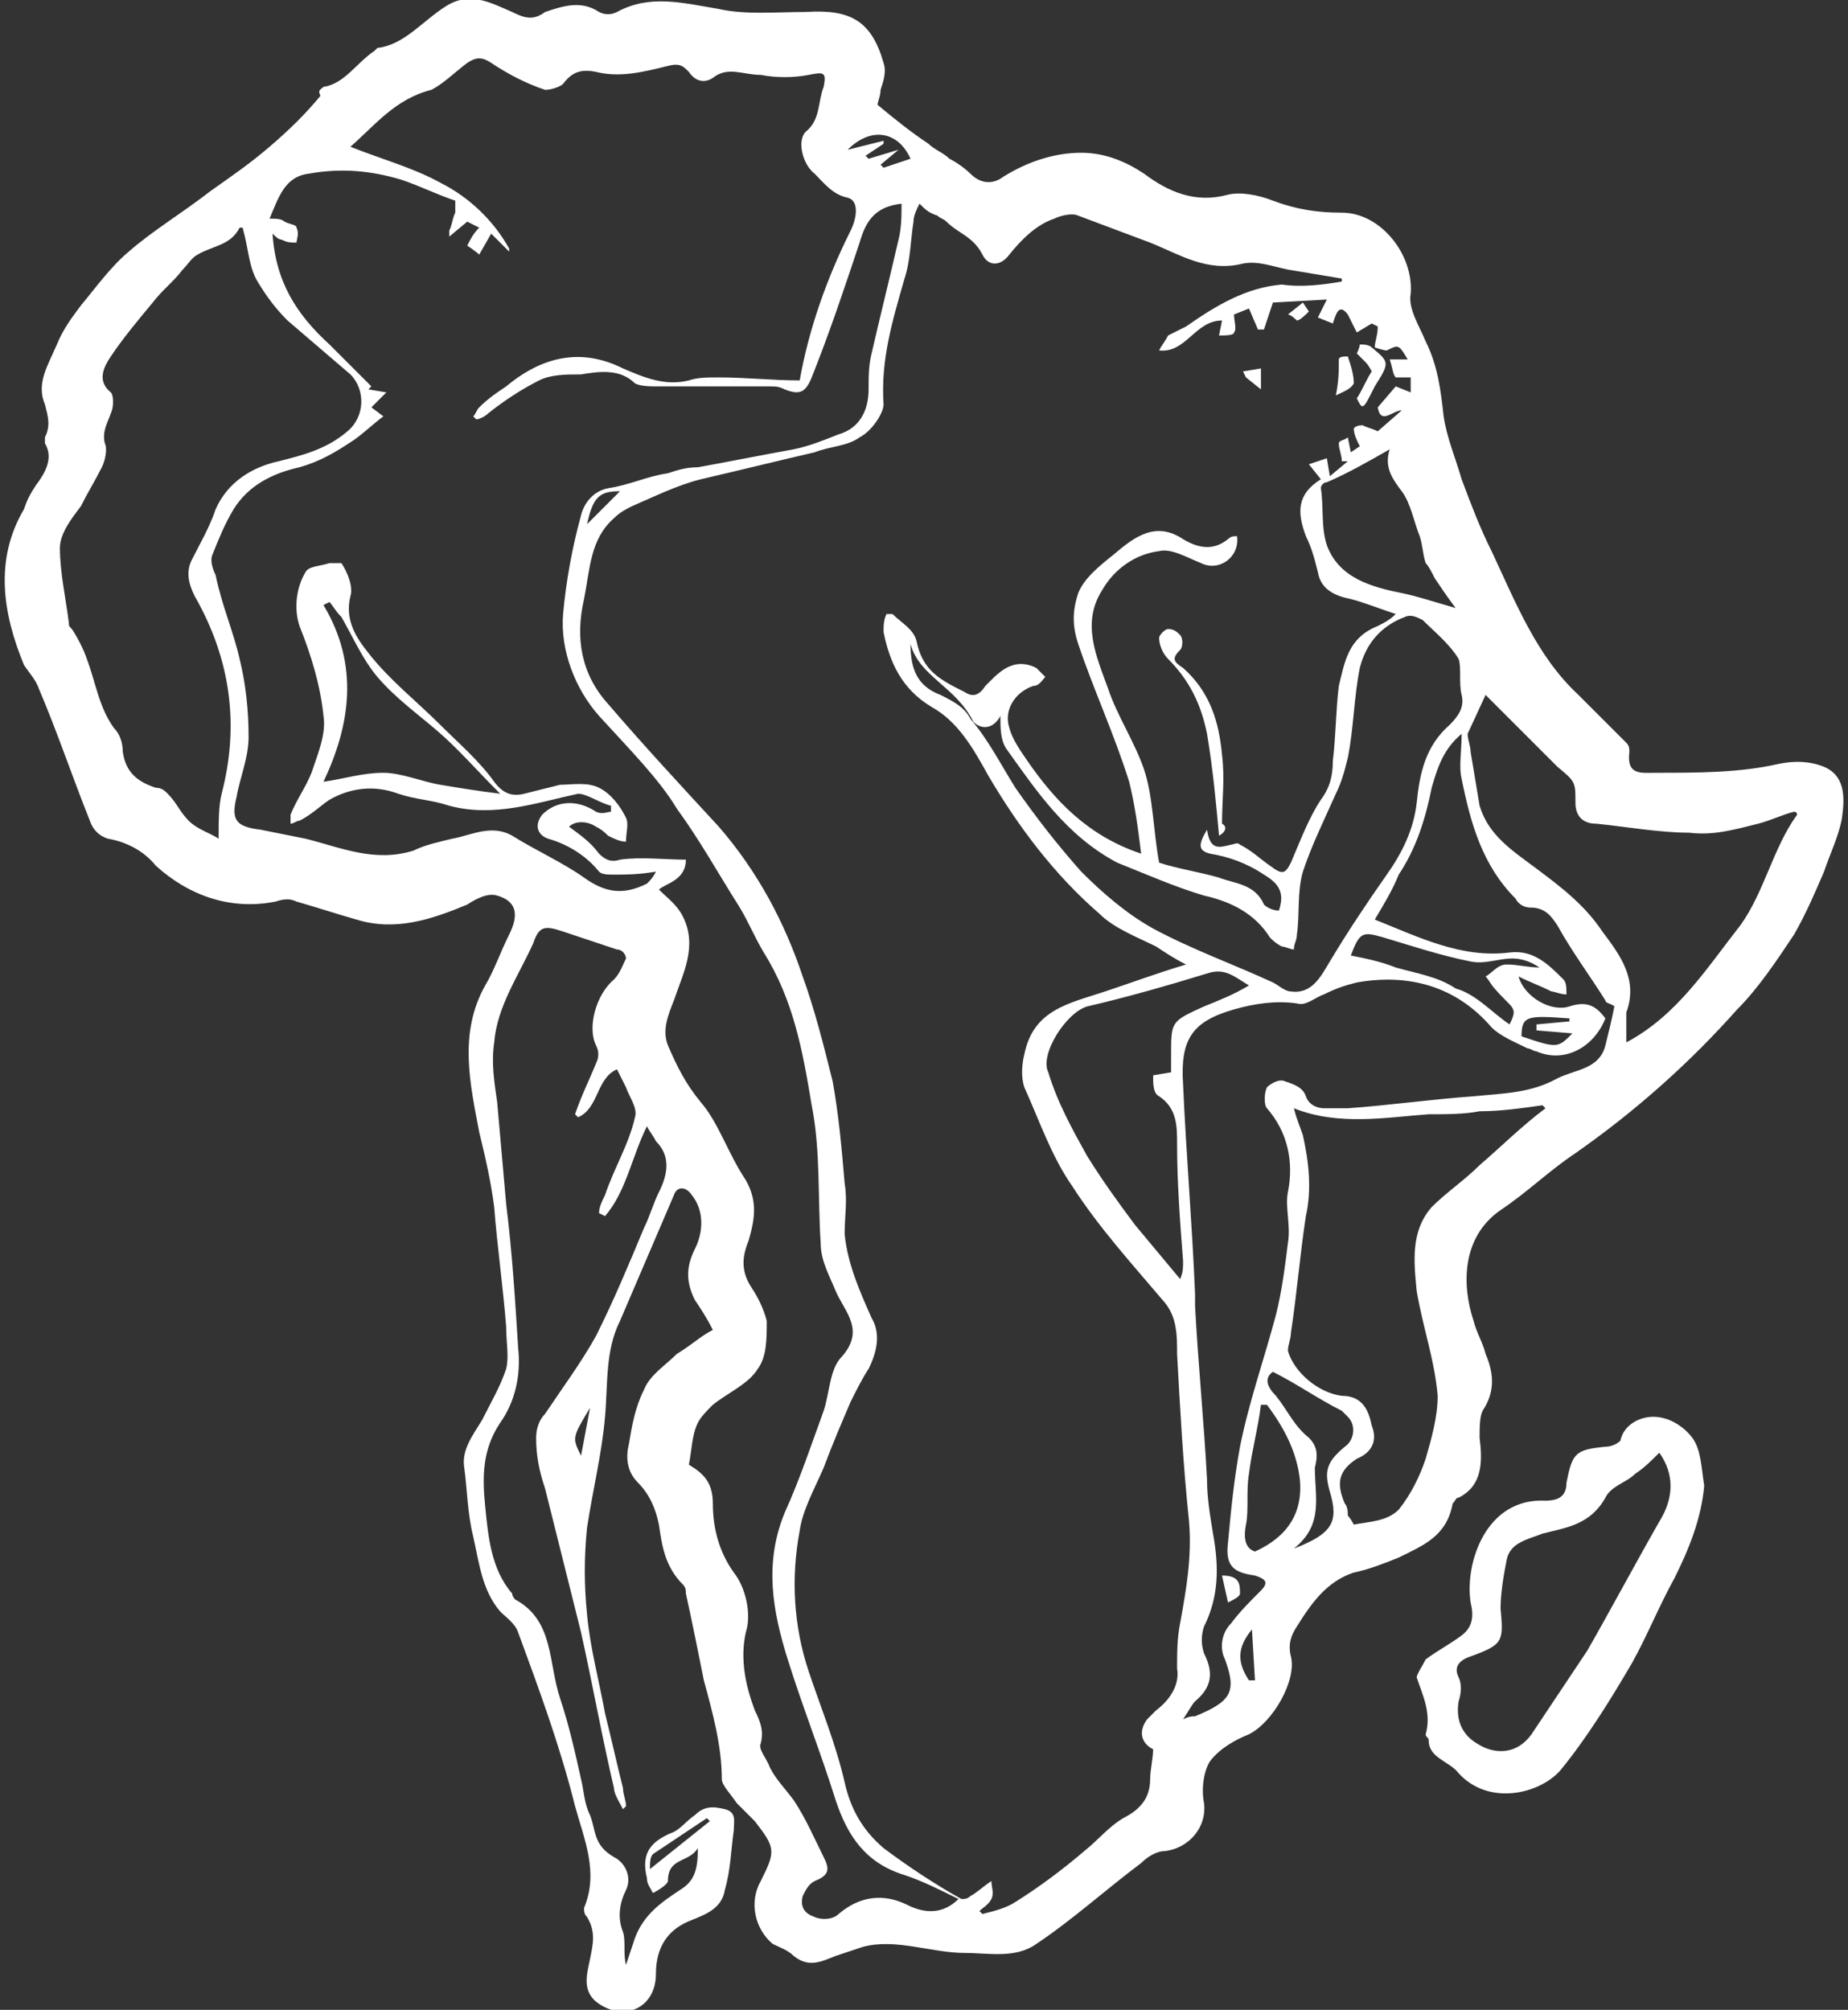 <?xml version="1.0" encoding="utf-8"?>
<!-- Generator: Adobe Illustrator 22.1.0, SVG Export Plug-In . SVG Version: 6.00 Build 0)  -->
<svg version="1.1" id="Layer_1" xmlns="http://www.w3.org/2000/svg" xmlns:xlink="http://www.w3.org/1999/xlink" x="0px" y="0px"
	 viewBox="0 0 61.7 67.1" style="enable-background:new 0 0 61.7 67.1;" xml:space="preserve">
<rect x="0" y="0" width="61.7" height="67.1" fill="#333333" stroke="none"/>
<style type="text/css">
	.st0{fill:#FFFFFF;}
</style>
<path class="st0" d="M23.8,44.4c-0.2-0.4-0.4-0.7-0.6-1c-0.3-0.6-0.3-1.1,0-1.7c0.3-0.6,0.3-1.3-0.1-1.8c-0.2-0.3-0.5-0.3-0.6,0
	c-0.6,1.4-1.2,2.8-1.8,4.2c-0.5,1-0.4,2.1-0.5,3.2c-0.1,1.2-0.4,2.4-0.6,3.7c-0.1,1-0.1,1.9,0,2.9c0.1,1.1,0.4,2.2,0.6,3.3
	c0.2,0.8,0.4,1.7,0.6,2.5c0,0.2,0.1,0.4,0.1,0.6l-0.1,0.1c-0.1-0.2-0.3-0.5-0.3-0.7c-0.4-1.7-0.7-3.4-1.1-5.2
	c-0.4-1.6-0.8-3.2-1.2-4.8c-0.2-0.6-0.3-1.1-0.3-1.7c0-0.3,0.1-0.6,0.3-0.8c0.6-0.9,1.2-1.7,1.7-2.6c0.6-1.2,1.1-2.4,1.6-3.6
	c0.2-0.4,0.3-0.8,0.5-1.2c0.3-0.6,0.4-1.2-0.1-1.7c-0.1-0.2-0.2-0.3-0.3-0.5c-0.5,1-0.7,2.2-1.4,3l-0.2-0.1c0-0.2,0.1-0.4,0.2-0.6
	c0.3-0.9,0.8-1.7,1-2.6c0.1-0.3-0.2-0.7-0.3-1c-0.1-0.2-0.2-0.4-0.3-0.6C19.9,36,20,37,19.3,37.3l-0.1-0.1c0.2-0.6,0.5-1.2,0.7-1.7
	c0.1-0.2,0.1-0.4,0-0.6c-0.3-0.6,0-1.7,0.6-2.2c0.2-0.2,0.3-0.5,0.4-0.7c0-0.1-0.1-0.3-0.3-0.3c-0.6-0.2-1.2-0.4-1.8-0.6
	s-0.8-0.2-1,0.4c-0.5,1.1-1.2,2.1-1.3,3.3c-0.1,0.7,0,1.3,0.1,2c0.1,1.1,0.2,2.3,0.3,3.4c0.2,1.6,0.3,3.2,0.4,4.8
	c0.1,0.9-0.1,1.8-0.6,2.5c-0.6,0.9-0.6,1.8-0.5,2.8c0.1,1,0.2,2.1,0.9,2.9c0,0.1,0.1,0.2,0.1,0.2c1.3,0.7,1.1,2.1,1.5,3.3
	c0.3,0.9,0.5,1.8,0.7,2.7c0.1,0.4,0.1,0.8,0.3,1.2c0.2,0.5,0.1,1,0.8,1.4c0.4,0.2,0.6,0.7,0.4,1.1c0,0,0,0,0,0
	c-0.2,0.4-0.3,0.9-0.1,1.4c0.1,0.3,0,0.7,0.1,1.1c0.1-0.3,0.2-0.6,0.3-0.9c0.3-0.8,0.9-1.2,1.5-1.6c0.5-0.3,0.6-0.7,0.6-1.4
	c-0.3,0.5-1,0.3-1,1.1c0,0.1-0.3,0.3-0.5,0.4c-0.1-0.2-0.2-0.3-0.2-0.5c-0.2-0.8,0.1-1.2,0.8-1.5c0.3-0.1,0.5-0.4,0.8-0.6
	c0.3-0.3,0.6-0.3,1-0.2c0.4,0.1,0.3,0.4,0.3,0.7c-0.1,0.7-0.1,1.3-0.3,2c-0.1,0.6-0.6,0.8-1.1,1c-0.8,0.3-1.2,0.9-1.2,1.8
	c0,1.1-1,1.6-1.9,1c-0.6-0.4-0.4-1-0.3-1.5c0.1-0.5,0.2-0.9-0.1-1.4c-0.1-0.1-0.1-0.2-0.1-0.3c0.5-1.2,0-2.3-0.3-3.4
	c-0.5-2-1.2-3.9-1.9-5.8c-0.1-0.3-0.4-0.5-0.6-0.7c-0.6-0.7-0.7-1.6-0.9-2.5c-0.2-0.8-0.2-1.6-0.3-2.3c-0.1-0.6,0.3-1.1,0.6-1.6
	c0.3-0.6,0.6-1.1,0.8-1.7c0.1-0.4,0-0.9,0-1.4c-0.1-1.3-0.3-2.7-0.4-4c-0.1-0.8-0.3-1.7-0.5-2.5c-0.3-1.6-0.7-3.3,0.2-4.9
	c0.3-0.5,0.5-1.1,0.8-1.7c0.3-0.6,0.3-1.1-0.4-1.3c-0.3-0.1-0.7,0.1-1,0.3c-1.2,0.5-2.4,0.9-3.7,0.5c-0.7-0.2-1.3-0.4-2-0.6
	c-0.2-0.1-0.4-0.1-0.7,0c-1.5,0.3-2.9-0.2-4-1.2c-0.4-0.5-1-0.8-1.6-0.9c-0.3-0.1-0.5-0.3-0.6-0.6c-0.6-1.5-1.1-3-1.7-4.4
	c-0.1-0.3-0.3-0.5-0.5-0.8c-0.7-1.7-1-3.5,0-5.2c0.1-0.3,0.2-0.5,0.4-0.8c0.3-0.4,0.6-0.9,0.3-1.4c0-0.1,0-0.1,0-0.2
	c0.2-0.4,0.1-0.7,0-1.1c-0.3-0.7,0.1-1.3,0.4-2c0.2-0.5,0.5-0.9,0.8-1.3c0.5-0.6,1-1.3,1.6-1.8c0.8-0.7,1.8-1.3,2.7-2
	c0.7-0.5,1.3-0.9,2-1.5s1.2-1.1,1.7-1.7C10.6,3,10.7,3,10.8,2.9c0.7-0.1,1.1-0.8,1.7-1.2c0,0,0.1-0.1,0.1-0.1
	c0.9-0.1,1.5-0.9,2.3-1.4c0.8-0.5,1.5-0.1,2.2,0.2c0.4,0.2,0.7,0.3,1.1,0C18.8,0.2,19.4,0,20,0.4c0.2,0.1,0.4,0.1,0.6,0
	c1.1-0.6,2.2-0.3,3.4-0.1c0.9,0.2,1.9,0.1,2.9,0.1c1.5-0.1,2.2,0.3,2.6,1.7c0.1,0.3,0,0.6-0.1,0.9c0,0.2-0.1,0.4-0.1,0.5
	c0.6,0.5,1.1,0.9,1.7,1.3c0.2,0.2,0.5,0.3,0.7,0.5c0.2,0.1,0.5,0.3,0.7,0.5c0.3,0.3,0.7,0.4,1.1,0.1c0.8-0.5,1.7-0.8,2.6-0.8
	c0.8,0,1.5,0.3,2.1,0.7c0.8,0.6,1.7,1,2.8,0.7c0.4-0.1,1,0,1.5,0.2C43.3,7,44,7.1,44.8,7.1c1.3,0,2.4,1.4,2.3,2.7
	c-0.1,0.5,0.3,1.1,0.5,1.6c0.4,0.8,0.5,1.6,0.6,2.5c0.1,0.7,0.4,1.4,0.6,2.1c0.3,0.8,0.6,1.6,1,2.4c0.8,1.7,1.5,3.5,2.9,4.8
	c0.5,0.5,1.1,1.1,1.6,1.6c0.1,0.1,0.1,0.2,0.1,0.3c-0.1,0.8,0.4,0.7,0.9,0.7c1.4,0,2.8,0,4.1-0.3c0.5-0.1,1-0.1,1.5,0.1
	c0.7,0.3,0.7,1,0.6,1.7c-0.1,0.6-0.4,1.2-0.6,1.8c-0.3,0.7-0.6,1.4-1,2.1c-0.6,0.9-1.2,1.8-1.9,2.5c-1.6,1.8-3.4,3.4-5.4,4.8
	c-0.9,0.6-1.6,1.3-2.5,1.9c-1.3,0.9-1.3,2.5-0.9,3.7c0.1,0.4,0.3,0.7,0.4,1.1c0.3,0.7,0.3,1.3-0.1,1.9c-0.1,0.2-0.1,0.6-0.1,0.9
	c0.1,0.8,0.1,1.6-0.7,2c-0.1,0-0.1,0.1-0.2,0.2c-0.2,1.1-1,1.4-1.8,1.8c-0.5,0.2-1,0.4-1.5,0.5c-0.9,0.3-1.4,1-1.9,1.8
	c-0.2,0.3-0.3,0.6-0.2,1c0.2,0.8-0.6,2.2-1.4,2.6c-0.5,0.2-1,0.5-1.3,0.9c-0.2,0.3-0.3,0.9-0.2,1.4c0.1,0.8-0.5,1.5-1.3,1.6
	c-0.3,0-0.6,0.2-0.8,0.4c-1.2,0.9-2.3,1.9-3.5,2.7c-0.7,0.5-1.6,0.3-2.4,0.3c-1.1,0-2.3-0.5-3.4-0.2c-0.3,0.1-0.6,0.2-0.9,0.3
	c-0.5,0.2-0.9,0.4-1.4,0c-0.2-0.2-0.5-0.3-0.7-0.4c-0.6-0.5-0.8-1.4-0.4-2.1c0.5-1,0.5-1.1-0.2-2c-0.2-0.2-0.4-0.4-0.6-0.6
	c-0.2-0.3-0.5-0.6-0.5-0.8c0-1.1-0.3-2.2-0.6-3.3c-0.2-1-0.4-2-0.6-2.9c0-0.1,0-0.2-0.1-0.3c-0.6-0.6-0.7-1.3-0.8-2
	c-0.1-0.5-0.3-1-0.7-1.4c-0.4-0.4-0.4-0.9-0.3-1.3c0.1-0.6,0.2-1.2,0.5-1.8c0.2-0.5,0.7-0.8,1.1-1.2C23.1,44.9,23.4,44.6,23.8,44.4z
	 M44.8,9.4l0-0.1C44.2,9.2,43.6,9.1,43,9c-0.5-0.1-1-0.3-1.5-0.2c-1.2,0.3-2.1-0.3-3.1-0.7c-0.8-0.3-1.6-0.6-2.4-0.9
	c-0.2-0.1-0.6,0-0.8,0.1c-0.6,0.2-1.1,0.7-1.5,1.2c-0.3,0.4-0.7,0.4-0.9,0c-0.3-0.6-0.8-0.7-1.2-1.1c-0.1-0.1-0.2-0.1-0.3-0.2
	C31,7.1,30.9,7,30.7,6.8c-0.1,0.2-0.2,0.4-0.2,0.6c-0.1,0.6-0.1,1.3-0.3,1.9c-0.4,1.4-0.8,2.7-0.7,4.2c0,0.3-0.4,0.9-0.8,1.1
	c-0.4,0.3-1,0.3-1.5,0.5c-1.3,0.3-2.5,0.6-3.8,0.9c-0.8,0.2-1.6,0.6-2.3,0.9c-0.2,0.1-0.4,0.2-0.6,0.4c-0.8,0.7-0.8,1.7-1,2.7
	c-0.3,1.3-0.1,2.5,0.8,3.5c1.2,1.4,2.5,2.8,3.7,4.1c1.3,1.5,2.2,3.2,2.8,5c0.4,1.1,0.7,2.3,1,3.5c0.2,1.1,0.3,2.2,0.4,3.4
	c0.1,0.6,0,1.1,0,1.7c0.1,1,0.5,1.9,0.9,2.8c0.3,0.5,0.2,1.1-0.1,1.7c-0.2,0.3-0.4,0.7-0.6,1.1c-0.3,0.7-0.6,1.4-0.9,2.2
	c-0.3,0.7-0.7,1.4-0.8,2.1c-0.3,1.6-0.2,3.2,0.3,4.7c0.4,1.2,0.9,2.4,1.2,3.7c0.2,0.9,0.6,1.6,1.3,2.2c0.8,0.6,1.7,1.2,2.6,1.7
	c0.1,0,0.2,0,0.3-0.1c0.2-0.1,0.4-0.3,0.7-0.5c0,0.2,0.1,0.4,0,0.6c-0.1,0.2-0.3,0.3-0.4,0.4l0.1,0.1c0.4-0.1,0.8-0.2,1.1-0.4
	c0.8-0.5,1.6-1.1,2.3-1.7c0.5-0.4,0.8-0.8,1.3-1.1c0.6-0.3,0.9-0.7,0.9-1.3c0-0.3,0.1-0.7,0.1-1c-0.4-0.2-0.5-0.6-0.2-1
	c0.1-0.1,0.2-0.2,0.3-0.3c0.4-0.3,0.8-0.8,0.7-1.4c0-0.5,0-1,0.1-1.5c0.2-1.1,0.4-2.2,0.3-3.4c-0.2-1.9-0.3-3.8-0.4-5.6
	c0-0.6,0-1.2-0.4-1.7c-1.1-1.3-2.2-2.5-3.1-3.9c-0.7-1-1.1-2.2-1.6-3.3c-0.1-0.3-0.1-0.7,0-1.1c0.3-1.5,1.5-1.7,2.7-2.1
	c0.9-0.3,1.7-0.6,2.7-0.9c-0.4-0.2-0.7-0.4-1-0.6c-0.6-0.3-1.4-0.6-1.9-1.1c-1.5-1.3-2.7-2.9-3.7-4.6c-0.5-0.9-1-1.8-1.9-2.3
	c-1-0.6-1.4-1.5-1.6-2.5c0-0.2,0-0.4,0.1-0.6l0.2,0c0.3,0.3,0.7,0.5,0.8,0.9c0.2,1,0.8,1.3,1.6,1.7c0.3,0.2,0.5,0.1,0.7-0.2
	c0.4-0.4,0.9-1,1.7-0.6c0.1,0.1,0.2,0.2,0.3,0.3c-0.1,0.1-0.2,0.3-0.4,0.3c-0.6,0.2-1,0.8-0.8,1.4c0.1,0.4,0.4,0.8,0.6,1.1
	c0.9,1.3,2,2.5,3.8,3.1c-0.1-0.8-0.2-1.6-0.4-2.4c-0.5-1.6-1.2-3.1-1.7-4.6c-0.2-0.6-0.2-1.1,0-1.7c0.2-0.5,0.7-0.9,1.2-1.3
	c0.7-0.6,1.4-1.1,2.3-0.5c0.5,0.3,1,0.4,1.5,0c0.1-0.1,0.2-0.1,0.3-0.1c0.1,0.7-0.6,1.2-1.2,0.9c-0.5-0.2-1-0.5-1.4-0.4
	c-0.8,0.1-1.5,0.6-1.9,1.3c-0.7,1.1-0.2,2.2,0.2,3.3c0.3,0.9,0.9,1.8,1.2,2.7c0.3,0.9,0.3,2,0.5,3.1c0.6,0.2,1.3,0.3,2,0.5
	c0.5,0.2,1.2,0.2,1.5,0.9c0.1,0.1,0.3,0.2,0.5,0.2c0.2-0.6,0-0.9-0.5-1.2c-0.6-0.4-1.2-0.6-1.8-0.7c-0.4-0.1-0.4-0.3-0.1-0.8
	c0.1,0.7,0.4,0.6,0.8,0.5c0.1,0,0.2-0.1,0.3,0c0.4,0.2,0.7,0.5,1,0.7c0.4,0.3,0.5,0.3,0.7-0.1c0.3-0.7,0.6-1.5,1-2.1
	c0.3-0.4,0.4-0.8,0.4-1.3c0.1-0.8,0.1-1.7,0.2-2.5c0.2-0.8,0.3-1.6,1.3-2c0.2-0.1,0.4-0.2,0.6-0.4c-0.6-0.2-1.1-0.4-1.5-0.5
	c-0.5-0.1-1-0.3-1.1-0.9c-0.1-0.4-0.2-0.8-0.4-1.2c-0.3-0.8-0.3-1.4,0.5-1.9l-0.4-0.5l0.6-0.2l0.1,0.6l0.6-0.5l-0.2,0
	c0-0.2-0.1-0.4-0.1-0.6c0-0.1,0.2-0.1,0.3-0.2l0.1,0.5l0.3-0.2c-0.1-0.2-0.2-0.4-0.2-0.6c0.1-0.1,0.2-0.1,0.3-0.1
	c0.2,0.1,0.3,0.1,0.5,0.2L46,14.4l0.8-0.7c-0.3,0-0.7,0.5-0.8-0.1l0.6-0.7l0.5,0.2v-0.5c-0.2,0-0.4,0-0.5,0
	c-0.1-0.1-0.1-0.3-0.2-0.6H47c-0.3-0.5-0.3-0.5-0.7-0.3c-0.1,0-0.4-0.1-0.4-0.1c0-0.2,0.1-0.4,0.1-0.7l-0.2-0.1l-0.5,0.3l-0.3-0.6
	c-0.3-0.4-0.4,0-0.5,0.3L44,10.6l0.3-0.6l-1.8,0.1L42.2,11L42,11l-0.3-0.7l-0.5,0.2c0,0.2,0.1,0.5,0,0.6c0,0.1-0.3,0.1-0.5,0.1
	l0.1-0.5c-0.9,0-1.2,1.1-2.1,1c0.1-0.2,0.2-0.3,0.3-0.5c0.2-0.1,0.4-0.2,0.6-0.3c1-0.7,2-1.3,3.2-1.4C43.5,9.6,44.2,9.5,44.8,9.4z
	 M20.4,27.1l0-0.2c-0.4-0.1-0.8-0.4-1.1-0.4c-1.4,0.3-2.8,0.8-4.3,0.4c-0.6-0.2-1.1-0.2-1.7-0.4c-0.8-0.3-1.6-0.2-2.3,0.2
	c-0.3,0.2-0.6,0.5-1,0.7c-0.1,0-0.2,0.1-0.3,0.1c0-0.1,0-0.2,0-0.3c0.2-0.5,0.5-0.9,0.7-1.4c0.2-0.6,0.5-1.3,0.4-1.9
	c-0.1-1-0.4-2-0.8-3c-0.2-0.6-0.1-1.3,0.2-1.8c0.1-0.2,0.5-0.2,0.8-0.3c0.1,0,0.4,0,0.4,0c0.2,0.3,0.4,0.8,0.3,1.1
	c-0.2,0.8,0.2,1.4,0.6,1.9c0.7,0.9,1.6,1.6,2.4,2.4c0.6,0.6,1.3,1.2,1.8,1.9c0.3,0.4,0.6,0.5,1,0.4c0.4-0.1,0.8-0.2,1.2-0.3
	c0.4,0,0.9-0.1,1.3,0.1c0.4,0.2,0.7,0.6,0.9,1c0.1,0.2,0,0.5,0,0.8c-0.2,0-0.4-0.1-0.6-0.2c-0.1-0.1-0.2-0.2-0.4-0.3
	c-0.3-0.2-0.7-0.2-0.9,0c0.4,0.3,0.7,0.5,1,0.9c0.2,0.2,0.4,0.3,0.7,0.2c0.7-0.1,1.5,0,2.2,0c0,0.7-0.7,0.8-0.9,1
	c0.3,0.3,0.6,0.5,0.8,0.9c0.5,1,0,1.9-0.3,2.8c-0.2,0.5-0.4,1-0.2,1.5c0.3,0.7,0.6,1.3,1.1,1.9c0.6,0.7,0.9,1.7,1.5,2.6
	c0.4,0.7,0.3,1.3,0.1,2c-0.2,0.5-0.3,1,0.1,1.6c0.2,0.3,0.4,0.7,0.5,1.1c0,0.6,0,1.2-0.3,1.6c-0.3,0.5-1,0.8-1.5,1.2
	c-0.2,0.2-0.4,0.4-0.5,0.6c-0.2,0.4-0.2,0.9-0.3,1.4c0.5,0.3,0.8,0.6,0.8,1.3c0,0.8,0.2,1.6,0.7,2.3c0.4,0.5,0.6,1.4,0.4,2
	c-0.2,0.9,0,1.8,0.3,2.6c0.2,0.4,0.3,0.7,0.2,1.1c-0.1,0.2,0.2,0.5,0.3,0.8c0.2,0.4,0.5,0.7,0.8,1.1c0.4,0.6,0.7,1.3,1,1.9
	c0.2,0.4,0.2,0.6-0.3,0.8c-0.2,0.1-0.3,0.3-0.4,0.5c-0.1,0.4,0.1,0.6,0.4,0.7c0.2,0.1,0.6,0.1,0.8-0.1c0.7-0.6,1.5-0.7,2.3-0.3
	c0.6,0.3,1.2,0.3,1.7-0.2c-0.6-0.3-1.2-0.6-1.8-0.8c-1.3-0.4-1.9-1.3-2.3-2.5c-0.5-1.6-1.1-3.1-1.6-4.7c-0.5-1.6-0.8-3.2-0.1-4.9
	c0.5-1.1,0.9-2.3,1.3-3.4c0.2-0.6,0.2-1.4,0.6-1.8c0.8-0.9,0.1-1.5-0.2-2.2c-0.2-0.5-0.5-1-0.5-1.6c-0.1-1.5,0-3.1-0.3-4.6
	c-0.3-1.8-0.6-3.5-1.6-5.1c-0.3-0.5-0.5-1-0.8-1.5c-0.7-1.1-1.3-2.2-2.1-3.3C22,26,21,25,20,23.9c-0.8-0.9-1.3-2.2-1.2-3.4
	c0.1-1.1,0.3-2.2,0.6-3.3c0.1-0.4,0.4-0.8,0.9-0.9c0.7-0.1,1.3-0.4,2-0.5c0.3-0.1,0.6-0.2,1-0.2c1.1-0.2,2.1-0.4,3.2-0.6
	c0.5-0.1,1-0.3,1.5-0.5c0.7-0.2,1-0.8,1-1.5c0-0.4,0-0.8,0.1-1.2c0.3-1.3,0.6-2.5,0.9-3.8c0.1-0.4,0.1-0.8,0.1-1.2
	c-0.9,0.1-1.2,0.6-1.4,1.3c-0.5,1.5-1,3-1.6,4.5c-0.2,0.5-0.4,0.6-0.9,0.4c-0.2-0.1-0.3-0.1-0.5-0.1c-1.2,0-2.5,0-3.7,0
	c-0.3,0-0.6,0-0.8-0.1c-0.5-0.5-1.2-0.4-1.8-0.3c-0.5,0-1,0-1.4,0.2c-0.6,0.3-1.2,0.7-1.7,1.1c-0.1,0.1-0.3,0.2-0.4,0.2l-0.1-0.1
	c0.1-0.1,0.1-0.2,0.2-0.3c0.3-0.3,0.6-0.5,0.9-0.7c1.2-1,2.5-1.3,3.9-0.6c0.7,0.3,1.4,0.6,2.2,0.4c0.3-0.1,0.6-0.1,1-0.1
	c0.9,0,1.8,0.1,2.7,0.1c0.3-1.7,0.9-3.4,1.7-5c0.2-0.4,0.3-1-0.1-1.1c-0.5-0.1-0.8-0.5-1.1-0.8c-0.4-0.3-0.6-1.1-0.3-1.4
	c0.5-0.4,0.4-1,0.6-1.5c0.1-0.5,0-0.5-0.5-0.4c-0.5,0.1-1.1,0.1-1.6,0c-0.6,0-1.1-0.3-1.6,0.1c-0.3,0.2-0.6,0.1-0.8-0.2
	c-0.2-0.2-0.3-0.3-0.7-0.2c-0.8,0.2-1.6,0.4-2.4,0.2c-0.5-0.1-0.8,0-1.1,0.4C18.7,2.9,18.4,3,18.2,3c-0.6-0.2-1.2-0.5-1.8-0.9
	c-0.3-0.2-0.5-0.2-0.8,0c-0.4,0.3-0.8,0.7-1.2,0.9c-1.2,0.3-1.9,1.2-2.7,1.9c1,0.4,2.1,0.7,3,1.2c1,0.5,1.8,1.3,2.3,2.2L17,8.4
	l-0.6-0.6l-0.4,0.7c-0.1-0.1-0.4-0.3-0.4-0.3c0.1-0.2,0.2-0.4,0.4-0.6l-0.4-0.2l-0.6,0.5L15,7.7c0.1-0.2,0.1-0.4,0.2-0.6
	c0-0.1,0-0.3,0-0.4C14.6,6.5,14,6.2,13.4,6c-1-0.3-2-0.4-3.1-0.2C9.5,5.9,9.3,6.6,9,7.3c0.2,0,0.4,0,0.5,0.1
	c0.2,0.1,0.4,0.1,0.4,0.2C10,7.8,9.9,8,9.9,8.1c-0.2,0-0.3,0-0.5-0.1C9.3,8,9.2,7.9,9.1,7.8c0.1,1.6,0.8,2.7,1.9,3.7
	c0.5,0.5,1,1,1.4,1.4l-0.1,0.1l0.6,0.1l-0.5,0.5l0.4,0.3c-0.4,0.3-0.7,0.6-1,0.8c-0.6,0.4-1.1,0.7-1.8,0.9c-0.9,0.2-1.7,0.6-2.2,1.4
	c-0.3,0.5-0.5,1-0.7,1.5c-0.1,0.2,0,0.5,0.1,0.7C7.4,20.2,7.8,21.1,8,22c0.2,0.8,0.3,1.7,0.3,2.6c0,0.7-0.3,1.4-0.4,2
	c-0.2,0.8,0,1,0.8,1.1c0.5,0.1,1,0.2,1.5,0.3c1.2,0.3,2.3,0.8,3.6,0.4c0.4-0.2,0.9-0.3,1.3-0.4c0.6-0.1,1.3-0.5,2-0.1
	c0.8,0.5,1.7,0.9,2.4,1.4c0.7,0.5,1.3,0.6,2.1,0.2c0.1-0.1,0.2-0.2,0.3-0.4c-0.6,0.1-1,0.1-1.4,0.1c-0.2,0-0.4,0-0.5-0.1
	c-0.4-0.5-1-0.9-1.7-1.1c-0.3-0.1-0.5-0.4-0.2-0.8c0.5-0.5,1.2-0.5,1.8-0.1C20.1,27.2,20.3,27.1,20.4,27.1L20.4,27.1z M45.9,30.7
	c1.5,0.6,2.9,1.3,4.5,1.1c0.8-0.1,1.3,0.4,1.8,0.9c0.1,0.1,0.1,0.3,0.1,0.5c-0.2,0-0.4-0.1-0.5-0.1c-0.4-0.2-0.7-0.3-1.1-0.5
	c0.2,0.7,1.1,1.2,1.7,1c0.6-0.2,0.9,0,1.2,0.4c-0.4,1-1.4,1.5-2.3,1.1c-0.1,0-0.2-0.1-0.3-0.1c-0.4-0.2-0.9-0.4-1.2-0.7
	c-1.2-1.4-2.8-1.8-4.5-1.5c-0.4,0.1-0.7,0.2-1.1,0.4c-0.3,0.1-0.6,0.4-0.9,0.3c-0.7-0.1-1.4,0-2.1,0.2c-1.4,0.4-1.8,1-1.7,2.5
	c0.1,2.3,0.3,4.6,0.4,7c0,0.1,0,0.3,0,0.4c0.1,1.9,0.3,3.9,0.4,5.8c0,0.6,0.1,1.2,0.2,1.8c0.2,1.1,0.2,2.1-0.3,3.1
	c-0.1,0.3-0.1,0.6,0,0.9c0.3,0.6,0.3,1.1-0.3,1.6c-0.1,0.1-0.2,0.3-0.4,0.6c0.2-0.1,0.3-0.1,0.4-0.1c1.2-0.5,1.4-0.8,1-1.9
	c-0.2-0.4-0.1-0.9,0.2-1.2c0.3-0.4,0.6-0.7,1-1.1c0.3-0.3,0.1-0.4-0.2-0.5c-0.7-0.1-1-0.3-0.9-1.1c0.1-1.1,0.2-2.1,0.4-3.2
	c0.3-1.5,0.8-2.9,1.2-4.4c0.2-0.8,0.3-1.6,0.4-2.4c0.1-0.6-0.1-1.2,0-1.7c0.2-1,0-2-0.7-2.8c-0.1-0.1-0.1-0.5,0-0.7
	c0.1-0.1,0.4-0.3,0.6-0.2c0.3,0.1,0.6,0.2,0.7,0.5c0.1,0.3,0.4,0.4,0.6,0.4c0.3,0,0.6,0,0.8,0c1.4-0.1,2.8-0.3,4.2-0.4
	c1-0.1,1.9-0.1,2.8-0.6c0.6-0.3,1.4-0.3,1.6-1.1c0.1-0.4,0.2-0.8,0.3-1.3c-0.1-0.1-0.3-0.1-0.3-0.2c-0.5-0.8-1.1-1.6-1.6-2.5
	c-0.2-0.3-0.4-0.6-0.9-0.6c-0.2,0-0.4-0.1-0.5-0.3c-1.1-1.1-1.5-2.5-1.8-4c-0.1-0.4,0-0.9,0-1.5c-0.6,0.5-0.8,1.1-1,1.8
	c-0.2,1-0.5,2-1.1,2.9C46.5,29.7,46.2,30.2,45.9,30.7L45.9,30.7z M8.1,7.6c0,0-0.1,0-0.1,0C7.7,8.2,7.1,8.2,6.6,8.5
	C6.4,8.6,6.3,8.8,6.1,9c-0.3,0.4-0.7,0.7-1,1.1c-0.5,0.6-1,1.2-1.4,1.8c-0.2,0.3-0.5,0.8,0,1.2c0.1,0.1,0.1,0.5,0,0.7
	c-0.1,0.3-0.3,0.6-0.2,1c0.1,0.2,0,0.6-0.1,0.8c-0.2,0.4-0.5,0.9-0.7,1.3C2.4,17.3,2,17.8,2,18.3c0,0.8,0.2,1.7,0.3,2.5
	c0,0.1,0,0.1,0.1,0.2c0.2,0.3,0.4,0.7,0.5,1c0.3,0.8,0.4,1.6,0.9,2.3c0.2,0.2,0.3,0.5,0.3,0.8c0.1,0.7,0.5,1,1.1,1.2
	c0.2,0,0.3,0.1,0.4,0.2c0.3,0.3,0.4,0.6,0.7,0.9c0.3,0.3,0.7,0.4,1,0.6c0-0.6,0-1.1,0.1-1.5c0.6-2.3,0.3-4.5-0.9-6.6
	c-0.2-0.4-0.3-0.8-0.1-1.2C6.7,18.1,7,17.6,7.2,17c0.4-0.9,1.2-1.4,2.1-1.6c0.8-0.2,1.6-0.4,2.3-1c0.6-0.5,0.6-1.4,0.1-1.9
	c-0.7-0.6-1.4-1.2-2.1-1.8c-0.4-0.4-0.7-0.8-1-1.3C8.3,8.9,8.3,8.3,8.1,7.6z M43.2,37c0.1,0.4,0.2,0.6,0.3,0.9
	c0.2,0.9,0.3,1.8,0.1,2.7c-0.2,1.3-0.3,2.6-0.5,3.9c0,0.2-0.1,0.4-0.1,0.6c0.2,0.7,1,1.4,1.8,1.5c0.7,0,0.9,0.5,1,1
	c0.2,0.5,0,0.9-0.5,1.1c-0.6,0.4-0.7,0.8-0.4,1.5c0.1,0.1,0.1,0.3,0.1,0.4c0.1,0.1,0.2,0.3,0.2,0.3c0.5-0.1,1.1-0.1,1.5-0.5
	c0.4-0.5,0.7-1.1,0.9-1.7c0.2-0.7,0.4-1.4,0.4-2.1c-0.1-1.2-0.5-2.3-0.7-3.5c-0.1-1-0.2-2,0.5-2.8c0.5-0.5,1.1-0.9,1.6-1.4
	c0.7-0.6,1.4-1.3,2.2-1.9l-0.1-0.1c-0.7,0.1-1.4,0.2-2.1,0.2c-0.5,0.1-1.1,0.1-1.7,0.1C46.3,37.3,44.7,37.6,43.2,37L43.2,37z
	 M30.4,21.5c0,0.8,0.2,1.4,1,1.7c0.4,0.2,0.8,0.4,1,0.8c0.6,0.7,1,1.5,1.5,2.3c0.7,1,1.4,1.9,2.2,2.8c0.7,0.7,1.5,1.4,2.4,1.9
	c1.3,0.7,2.7,1.2,4,1.8c0.2,0.1,0.4,0.3,0.6,0.3c0.7,0.1,1-0.5,1.3-1c0.6-1,1.2-1.9,1.9-2.9c0.5-0.7,0.9-1.5,1-2.4
	c0.1-1,0.3-1.9,1.1-2.6c0.3-0.3,0.5-0.6,0.4-1c-0.1-0.4,0-0.9-0.1-1.2c-0.3-0.5-0.8-0.9-1.2-1.3c-0.2-0.1-0.4-0.2-0.6-0.1
	c-0.8,0.3-1.3,0.9-1.5,1.7c-0.2,1-0.2,2-0.4,3c-0.1,0.4-0.2,0.8-0.4,1.2c-0.4,0.9-0.8,1.7-1.1,2.6c-0.2,0.7-0.1,1.4-0.2,2.1
	c0,0.2-0.1,0.3-0.1,0.5c-0.1,0-0.3-0.1-0.4-0.1c-0.2-0.1-0.3-0.2-0.4-0.3c-0.5-0.8-1.3-1.2-2.2-1.4c-1-0.3-1.9-0.7-2.9-1.1
	c-1.7-0.9-2.7-2.4-3.7-3.8c-0.2-0.3-0.2-0.7-0.2-1.1c-0.2,0.4-0.6,0.5-0.9,0.2C31.9,22.9,30.7,22.6,30.4,21.5z M54.3,34.8
	c1.7-0.9,2.7-2.5,3.8-3.9c0.8-1.1,1.1-2.6,1.9-3.7c0,0,0-0.1-0.1-0.1c-0.4,0.1-0.8,0.3-1.2,0.4c-0.8,0.2-1.5,0.4-2.3,0.3
	c-1,0-2.1-0.2-3.1-0.3c-0.5,0-0.7-0.3-0.7-0.7c0-0.7,0-0.7-0.6-1.2c-0.1-0.1-0.1-0.1-0.2-0.2l-2.2-2.2l-0.6,1.3
	c0,0.2,0.1,0.4,0.1,0.6c0.1,0.6,0.2,1.2,0.3,1.8c0.3,1,1.1,1.5,1.9,2.1c0.8,0.6,1.6,1.2,2.2,2.1c0.6,0.8,1.2,1.6,0.8,2.7
	C54.3,34,54.3,34.4,54.3,34.8z M39.1,35.8c0-0.1,0-0.3,0-0.6c0-1.1,0-1.1,1.1-1.6c0.5-0.2,1-0.4,1.5-0.7c-0.5-0.3-0.8-0.6-1.4-0.4
	c-1.3,0.4-2.7,0.8-4,1.1c-0.7,0.2-1.6,1.6-1.3,2.2c0.3,1,0.8,1.9,1.3,2.8c0.5,0.8,1,1.5,1.6,2.3c0.5,0.6,1,1.2,1.5,1.8
	c0.1-0.2,0.1-0.4,0.1-0.6c-0.1-1.3-0.2-2.6-0.2-3.9c0-0.6,0-1.2-0.6-1.6c-0.2-0.1-0.2-0.4-0.2-0.7L39.1,35.8z M11,20.1l-0.2,0.1
	c1.2,2,0.9,4,0,5.9c0.7-0.1,1.3-0.3,2-0.3c0.6,0,1.3,0.3,1.9,0.4c0.6,0.1,1.2,0.2,2,0.3c-0.8-0.8-1.4-1.5-2.1-2.1
	c-0.7-0.6-1.4-1.1-2-1.8c-0.5-0.6-0.8-1.3-1.2-2C11.2,20.4,11.1,20.2,11,20.1z M48.6,20.3c-0.3-0.4-0.5-0.7-0.7-1
	c-0.1-0.2-0.2-0.4-0.3-0.5c-0.1-0.3-0.1-0.6-0.2-0.9c-0.2-0.5-0.3-1.1-0.6-1.5c-0.3-0.4-0.6-0.8-0.4-1.4c-0.7,0.4-1.4,0.8-2.1,1.1
	c-0.1,0-0.2,0.1-0.2,0.2c0.1,0.6,0,1.3,0.2,1.9c0.4,1.1,1.5,1.4,2.5,1.6C47.3,19.9,47.9,20.1,48.6,20.3L48.6,20.3z M42.3,46.9
	l-0.2,0c-0.1,0.8-0.3,1.5-0.4,2.3c-0.1,0.6,0,1.2-0.1,1.7s0,0.8,0.3,0.9c1.1-0.5,1.6-1.3,1.5-2.4C43.3,48.5,42.9,47.7,42.3,46.9z
	 M50.4,34.2c0.3-0.6,0.1-0.5-0.5-1.2c-0.1-0.1-0.2-0.3-0.3-0.4c0.2-0.1,0.4-0.4,0.7-0.4c0.4,0,0.7,0.1,1.1,0.1
	c-0.3-0.2-0.6-0.3-0.9-0.3c-0.5,0-0.9,0.2-1.4,0.1c-1-0.2-1.9-0.5-2.9-0.8c-0.7-0.2-0.8-0.2-1.1,0.6c0.5,0.1,1,0.2,1.5,0.4
	c0.7,0.2,1.4,0.3,2,0.7C49.3,33.2,49.8,33.8,50.4,34.2L50.4,34.2z M43.2,51.7c1.3-0.5,1.5-0.9,1.2-1.9c-0.2-0.7-0.1-1,0.5-1.5
	c0.3-0.2,0.4-0.7,0.1-1c-0.1-0.1-0.1-0.1-0.2-0.2c-0.8-0.4-1.5-0.9-2.3-1.3c-0.3,0.2-0.2,0.5,0.1,0.8c0.4,0.5,0.6,1,1.1,1.4
	c0.3,0.3,0.3,0.6,0.2,1C43.9,50,44.2,50.9,43.2,51.7L43.2,51.7z M30,5l-0.6,0.5l0.1,0.1l0.9-0.3c-0.4-0.9-1.3-1.1-2.1-0.3l1.2-0.3
	l0,0.1l-0.6,0.4L29,5.3L30,5z M52.4,34.1v-0.1c-1.4-0.1-1.6-0.1-1.6,0.6c1.2,0.4,1.2,0.4,1.7-0.1l-1.2-0.1l0-0.2L52.4,34.1z
	 M21.7,62.4l2-1.6l-0.1-0.1c-0.6,0.4-1.2,0.8-1.8,1.2C21.7,62,21.7,62.2,21.7,62.4L21.7,62.4z M41.7,56.1l0.2,0l-0.1-1.7
	C41.3,55,41.3,55.5,41.7,56.1L41.7,56.1z M19.6,17.5l1.1-1.1C20,16.4,19.8,16.6,19.6,17.5z M19.7,47c-0.6,1-0.6,1-0.3,1.6L19.7,47z"
	/>
<path class="st0" d="M56.9,49.6c-0.1,1.1-0.5,2.1-1,3.1c-0.5,0.9-0.9,1.9-1.4,2.8c-0.7,1.2-1.5,2.5-2.4,3.6
	c-0.7,0.8-2.4,1.2-3.4,0.1c-0.3-0.4-1-0.5-1-1.1c0-0.1-0.1-0.1-0.1-0.2c0.2-0.7-0.1-1.3-0.3-1.9c0-0.1,0.2-0.4,0.3-0.6
	c0.4-0.3,0.8-0.5,1.2-0.8c0.4-0.3,0.4-0.7,0.3-1.1c-0.2-1.3,0.5-3.5,2.5-3.4c0.5,0,0.7-0.2,0.7-0.6c0.2-1,0.3-1.1,1.3-1.2
	c0.2,0,0.4-0.1,0.5-0.2c0.1-0.5,0.6-0.8,1.1-0.8c0.5,0,1,0.3,1.3,0.7C56.8,48.4,56.8,49,56.9,49.6z M55.4,48.5
	c-0.3,0.3-0.5,0.5-0.8,0.7c-0.3,0.3-0.8,0.4-1,0.8c-0.5,0.9-1.3,1-2.1,1.2c-0.5,0.2-1.1,0.3-1.2,0.9c-0.1,0.5-0.2,1.1-0.2,1.6
	c0.1,1.1,0.1,1.2-1,1.6c-0.3,0.1-0.6,0.3-0.4,0.7c0.1,0.2,0.1,0.5,0,0.8c-0.1,0.6,0.1,1.1,0.6,1.4c0.6,0.4,1.4,0.4,1.9-0.4
	c0.6-0.9,1.2-1.8,1.8-2.7c0.8-1.4,1.6-2.9,2.4-4.3C55.9,50,55.9,49.2,55.4,48.5L55.4,48.5z"/>
<path class="st0" d="M40.7,27.9c-0.1-1.1-0.2-2.2-0.4-3.4c-0.2-1-0.6-1.8-1.3-2.5c-0.2-0.2-0.3-0.5-0.3-0.7c0-0.1,0.2-0.3,0.3-0.3
	c0.2,0,0.3,0.1,0.4,0.2c0.1,0.1,0.1,0.4,0,0.5c-0.3,0.3-0.2,0.4,0.1,0.6c0.9,0.8,1.2,1.8,1.3,2.9c0.1,0.8,0,1.5,0,2.3
	C41,27.6,40.9,27.8,40.7,27.9L40.7,27.9z"/>
<path class="st0" d="M45.3,13.3c0.2-0.3,0.3-0.6,0.5-0.9c0,0-0.1-0.2-0.2-0.3c-0.1-0.1-0.2-0.2-0.3-0.3c0,0,0.1-0.2,0.1-0.3
	c0.1,0,0.3,0,0.4,0.1c0.6,0.5,0.6,0.5,0.1,1.3C45.5,13.7,45.5,13.7,45.3,13.3z"/>
<path class="st0" d="M44.6,13.2c0.1-0.5,0.1-0.8,0.1-1.2c0-0.1,0.2-0.1,0.3-0.1c0.1,0.3,0.2,0.6,0.2,0.9
	C45.1,13,44.8,13.1,44.6,13.2z"/>
<path class="st0" d="M43.7,10.4c-0.1,0.1-0.3,0.3-0.4,0.3c0,0-0.2-0.2-0.3-0.2l0.5-0.4L43.7,10.4z"/>
<path class="st0" d="M41.5,12.4l0.6-0.1l0,0.7l-0.5-0.4L41.5,12.4z"/>
<path class="st0" d="M40.8,52.6c0.6,0,0.6,0.3,0.6,0.6c0,0.1-0.2,0.2-0.4,0.3L40.8,52.6z"/>
</svg>
